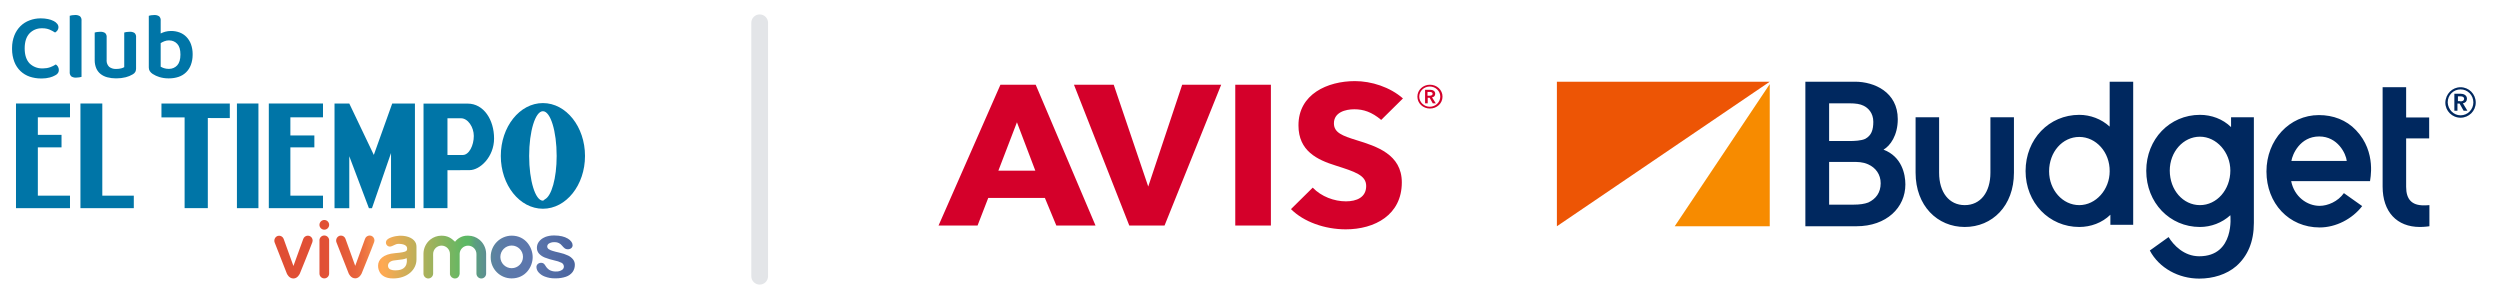 <?xml version="1.0" encoding="UTF-8"?>
<!DOCTYPE svg PUBLIC "-//W3C//DTD SVG 1.1//EN" "http://www.w3.org/Graphics/SVG/1.1/DTD/svg11.dtd">
<!-- Creator: CorelDRAW -->
<svg xmlns="http://www.w3.org/2000/svg" xml:space="preserve" width="79mm" height="9.2mm" version="1.1" style="shape-rendering:geometricPrecision; text-rendering:geometricPrecision; image-rendering:optimizeQuality; fill-rule:evenodd; clip-rule:evenodd"
viewBox="0 0 7900 920"
 xmlns:xlink="http://www.w3.org/1999/xlink"
 sodipodi:docname="Banco_Santander_Logotipo.svg"
 inkscape:version="1.1 (c68e22c387, 2021-05-23)"
 xmlns:inkscape="http://www.inkscape.org/namespaces/inkscape"
 xmlns:sodipodi="http://sodipodi.sourceforge.net/DTD/sodipodi-0.dtd"
 xmlns:svg="http://www.w3.org/2000/svg"
 xmlns:rdf="http://www.w3.org/1999/02/22-rdf-syntax-ns#"
 xmlns:cc="http://creativecommons.org/ns#"
 xmlns:dc="http://purl.org/dc/elements/1.1/"
 xmlns:xodm="http://www.corel.com/coreldraw/odm/2003">
 <defs>
  <style type="text/css">
   <![CDATA[
    .fil4 {fill:#00285F}
    .fil1 {fill:#D4002A}
    .fil3 {fill:#ED5505}
    .fil2 {fill:#F78B00}
    .fil0 {fill:#E3E5E8;fill-rule:nonzero}
    .fil5 {fill:#0075A7;fill-rule:nonzero}
    .fil6 {fill:url(#id0);fill-rule:nonzero}
   ]]>
  </style>
  <linearGradient id="id0" gradientUnits="userSpaceOnUse" x1="866.58" y1="786.34" x2="1812.41" y2="786.34">
   <stop offset="0" style="stop-opacity:1; stop-color:#E04E34"/>
   <stop offset="0.161" style="stop-opacity:1; stop-color:#E15035"/>
   <stop offset="0.22" style="stop-opacity:1; stop-color:#E35737"/>
   <stop offset="0.271" style="stop-opacity:1; stop-color:#E7623B"/>
   <stop offset="0.302" style="stop-opacity:1; stop-color:#ED7340"/>
   <stop offset="0.329" style="stop-opacity:1; stop-color:#F48948"/>
   <stop offset="0.349" style="stop-opacity:1; stop-color:#FDA450"/>
   <stop offset="0.361" style="stop-opacity:1; stop-color:#FFA952"/>
   <stop offset="0.639" style="stop-opacity:1; stop-color:#5CB864"/>
   <stop offset="0.651" style="stop-opacity:1; stop-color:#5CB765"/>
   <stop offset="0.671" style="stop-opacity:1; stop-color:#5C9F7F"/>
   <stop offset="0.71" style="stop-opacity:1; stop-color:#5C8D94"/>
   <stop offset="0.741" style="stop-opacity:1; stop-color:#5C80A2"/>
   <stop offset="0.788" style="stop-opacity:1; stop-color:#5C78AA"/>
   <stop offset="0.859" style="stop-opacity:1; stop-color:#5C76AD"/>
   <stop offset="1" style="stop-opacity:1; stop-color:#4A649E"/>
  </linearGradient>
 </defs>
 <g id="Capa_x0020_1">
  <path class="fil0" d="M2374.11 72.02c0,-14.61 11.85,-26.45 26.46,-26.45 14.62,0 26.46,11.84 26.46,26.45l0 800.84c0,14.61 -11.84,26.46 -26.46,26.46 -14.61,0 -26.46,-11.85 -26.46,-26.46l0 -800.84z"/>
  <path class="fil1" d="M4364.56 378.95c-29.65,-25.1 -56.33,-33.66 -84.76,-33.66 -28.45,0 -64.61,9.7 -64.61,44.5 0,29.67 27.25,39.37 71.12,53.06 62.84,19.4 143.43,44.51 143.43,133.51 0,102.69 -85.34,148.34 -177.2,148.34 -65.81,0 -132.78,-23.4 -173.08,-63.9l68.76 -67.9c27.27,28.52 68.15,43.36 104.91,43.36 33.76,0 64,-12.55 64,-48.49 0,-34.24 -35.56,-45.07 -96.02,-64.48 -58.67,-18.25 -117.95,-46.21 -117.95,-126.65 -0.59,-99.27 91.88,-140.35 178.41,-140.35 52.17,0 110.84,18.83 151.72,54.77l-68.73 67.89zm-1092.95 160.32l-116.76 0 58.67 -152.9 58.09 152.9zm190.26 173.44l-189.08 -445.01 -111.42 0 -195.59 445.01 123.29 0 33.77 -87.28 179 0 36.16 87.28 123.87 0zm397.11 -445.01l-123.28 0 -107.29 321.78 -109.04 -321.78 -125.65 0 174.83 445.01 111.43 0 179 -445.01zm44.46 445.01l112.6 0 0 -445.01 -112.6 0 0 445.01zm575.5 -407.35c0,21.11 17.78,37.65 39.7,37.65 21.95,0 39.72,-16.54 39.72,-37.65 0,-21.12 -17.77,-37.66 -39.72,-37.66 -21.92,0 -39.7,16.54 -39.7,37.66zm5.92 0c0,-17.69 14.83,-31.96 33.19,-31.96 18.38,0 33.19,14.27 33.19,31.96 0,17.68 -14.81,31.94 -33.19,31.94 -17.78,0 -33.19,-14.26 -33.19,-31.94zm18.37 21.11l8.31 0 0 -17.69 5.92 0 10.08 17.69 9.49 0 -11.86 -18.83c6.51,-1.14 10.07,-5.14 10.07,-11.41 0,-9.14 -8.29,-12.55 -16.6,-12.55l-15.41 0 0 42.79zm7.7 -23.97l0 -11.98 7.12 0c4.15,0 8.9,1.14 8.9,5.71 0,5.13 -5.33,6.27 -10.07,6.27l-5.95 0z"/>
  <polygon class="fil2" points="5292.11,714.97 5592.38,714.97 5592.38,265.78 "/>
  <polygon class="fil3" points="4919.78,258.19 4919.78,714.97 5592.38,258.19 "/>
  <path class="fil4" d="M7775.29 275.65c26.27,0 48.05,21.24 48.05,48.56 0,26.56 -21.78,47.8 -48.05,47.8 -26.27,0 -48.05,-21.24 -48.05,-47.8 0.77,-27.32 21.78,-48.56 48.05,-48.56zm0 88.77c22.51,0 40.53,-18.21 40.53,-40.98 0,-22.75 -18.02,-40.97 -40.53,-40.97 -22.51,0 -40.53,18.22 -40.53,40.97 0.75,22.77 18.77,40.98 40.53,40.98zm0 -68.29c9.77,0 20.28,4.56 20.28,15.94 0,7.59 -4.52,12.9 -12.77,14.41l14.26 23.53 -12 0 -12.77 -22.77 -6.75 0 0 22.77 -9.77 0 0 -53.88 19.52 0zm-0.74 24.28c5.26,0 12.01,-1.51 12.01,-8.34 0,-6.07 -6.02,-7.59 -10.51,-7.59l-9.01 0 0 15.18 7.51 0 0 0.75zm-115.61 328.55c-37.54,0 -55.53,-18.97 -55.53,-58.43l0 -153.27 72.79 0 0 -66.01 -72.79 0 0 -95.6 -74.32 0 0 314.12c0,79.68 45.03,127.48 117.85,127.48 14.99,0 30.02,-2.28 30.02,-2.28l0 -66.77c-9.01,0.76 -14.27,0.76 -18.02,0.76zm-213.94 -237.5c-30.77,-32.62 -72.82,-47.8 -117.09,-47.8 -93.83,0 -165.9,78.91 -165.9,178.32 0,100.15 70.54,176.78 168.13,176.78 51.05,0 102.85,-26.55 134.37,-67.52l-57.79 -40.97c-18.75,26.55 -51.04,40.21 -76.58,40.21 -39.76,0 -80.3,-28.84 -90.07,-78.16l249.22 0c-0.74,-1.52 22.51,-91.05 -44.29,-160.86zm-204.17 97.13c2.99,-20.49 27.03,-77.4 87.82,-77.4 58.55,0 84.83,54.64 87.08,77.4l-174.9 0zm-190.67 -138.1l0 31.11c-26.28,-25.79 -62.31,-38.69 -98.34,-38.69 -95.34,0 -169.65,76.63 -169.65,176.78 0,100.92 74.31,177.56 169.65,177.56 34.53,0 69.81,-12.9 96.08,-37.18 0,0 15.02,129.75 -98.33,129.75 -48.04,0 -81.08,-34.91 -96.83,-60.7l-59.31 42.49c29.28,55.38 90.83,88.78 156.14,88.78 43.54,0 86.32,-12.9 117.1,-39.46 36.03,-31.87 55.55,-76.63 55.55,-136.58l0 -333.86 -72.06 0zm-98.34 277.71c-53.3,0 -95.34,-47.8 -95.34,-109.26 0,-59.19 42.79,-106.99 95.34,-106.99 52.54,0 96.08,49.32 96.08,106.99 0,60.7 -42.78,109.26 -96.08,109.26zm-381.33 69.05c-95.34,0 -169.66,-76.64 -169.66,-176.79 0,-100.92 74.32,-177.55 169.66,-177.55 34.52,0 69.8,12.9 96.08,37.17l0 -141.89 74.32 0 0 452.23 -72.07 0 0 -31.87c-26.27,25.8 -62.3,38.7 -98.33,38.7zm0 -284.54c-53.31,0 -95.34,47.8 -95.34,108.51 0,59.18 42.79,106.98 95.34,106.98 52.54,0 96.08,-49.32 96.08,-106.98 0.75,-59.95 -42.79,-108.51 -96.08,-108.51zm-206.44 113.05l0 -175.27 -74.32 0 0 175.27c0,62.23 -31.52,102.44 -81.06,102.44 -49.55,0 -81.07,-40.21 -81.07,-102.44l0 -175.27 -74.32 0 0 175.27c0,104.72 69.06,171.49 155.39,171.49 87.07,0 155.38,-66.77 155.38,-171.49zm-659.08 169.21l0 -456.78 156.89 0c60.81,0 135.12,32.63 135.12,118.37 0,51.6 -24.02,84.23 -45.04,96.37 57.81,22 69.06,77.39 69.06,110.02 0,72.84 -59.3,132.02 -154.64,132.02l-161.39 0zm152.39 -68.29c19.51,0 34.53,-2.27 46.54,-6.83 24.02,-11.38 39.04,-31.11 39.04,-60.69 0,-28.08 -15.77,-49.33 -39.79,-59.95 -17.27,-7.59 -31.53,-7.59 -52.54,-7.59l-70.57 0 0 135.06 77.32 0zm-12.01 -201.07c13.51,0 36.03,-0.76 48.79,-6.83 19.51,-10.62 25.52,-28.07 25.52,-53.87 0,-28.07 -16.51,-44.01 -30.78,-50.84 -10.51,-5.31 -24.02,-7.59 -45.78,-7.59l-63.06 0 0 119.13 65.31 0z"/>
  <g id="Capa_2" data-name="Capa 2">
   <g id="Capa_1-2" data-name="Capa 1">
    <polygon class="fil5" points="849.45,327.06 1020.65,327.06 1020.65,370.73 917.58,370.73 917.58,428.05 993.39,428.05 993.39,465.67 917.58,465.67 917.58,618.28 1020.65,618.28 1020.65,657.8 849.45,657.8 "/>
    <polygon class="fil5" points="510.2,327.06 726.18,327.06 726.18,373.13 656.71,372.97 656.71,657.8 583.37,657.8 583.37,370.95 510.2,370.95 "/>
    <polygon class="fil5" points="254.2,327.06 323.28,327.06 323.28,618.28 422.82,618.28 422.82,657.8 254.2,657.8 "/>
    <polygon class="fil5" points="50.53,327.06 221.17,327.06 221.17,370.73 119.56,370.73 119.56,426.15 194.41,426.15 194.41,465.67 119.56,465.67 119.56,618.28 221.17,618.28 221.17,657.8 50.53,657.8 "/>
    <g>
     <path class="fil5" d="M1759.05 492.77c0,70.82 -16.34,126.96 -37.39,137.15 -2.07,1.07 -3.98,4.2 -6.05,4.2 -24.02,0 -43.5,-63.37 -43.5,-141.35 0,-77.98 19.48,-141.35 43.5,-141.35 24.01,0 43.44,63.25 43.44,141.35l0 0zm89.57 0c0,-92.15 -59.56,-167.05 -133.01,-167.05 -73.45,0 -133.07,74.9 -133.07,167.05 0,92.15 59.62,166.82 133.07,166.82 73.45,0 133.01,-74.67 133.01,-166.82z"/>
    </g>
    <path class="fil5" d="M1413.98 489.75l48.48 0c19.71,0 34.77,-30.07 34.77,-60.07 0,-28 -18.54,-55.98 -40.59,-55.98l-42.66 0 0 116.05zm0 48.14l0 119.8 -75.63 0 0 -330.29 139.67 0c50.39,0 83.25,51 83.25,110.17 0,58.11 -44.23,100.04 -77.48,100.04l-69.81 0.28z"/>
    <polygon class="fil5" points="1103.72,657.86 1057.09,657.86 1057.09,327.06 1103.72,327.06 1181.26,489.58 1239.42,327.06 1311.19,327.06 1311.19,657.86 1235.62,657.86 1235.62,483.58 1175.44,657.86 1165.75,657.86 1103.72,493.61 "/>
    <rect class="fil5" x="748.68" y="327.06" width="67.96" height="330.74"/>
    <path class="fil5" d="M184.72 85.84c0.01,0.11 0.01,0.24 0.01,0.36 0,3.58 -1.14,7.06 -3.25,9.93 -1.99,2.71 -4.54,4.98 -7.44,6.67 -5.49,-3.52 -11.28,-6.64 -17.25,-9.24 -6.95,-2.75 -14.36,-4.17 -21.84,-4.17 -0.55,0 -1.13,0.01 -1.67,0.02 -0.76,-0.03 -1.54,-0.04 -2.31,-0.04 -14.38,0 -28.14,5.94 -38,16.39 -10.04,10.9 -15.04,26.67 -15.01,47.31 0.04,20.64 5.19,36.41 15.46,47.3 10.43,10.13 24.43,15.8 38.97,15.8 0.89,0 1.8,-0.02 2.68,-0.06 0.48,0 1.01,0.01 1.51,0.01 7.53,0 15,-1.25 22.11,-3.71 6.21,-2.25 12.15,-5.22 17.7,-8.79 2.84,1.83 5.21,4.33 6.88,7.28 1.73,3.08 2.64,6.55 2.64,10.08 0,0.16 -0.01,0.34 -0.01,0.5 0,0.07 0,0.14 0,0.21 0,3.2 -0.91,6.33 -2.63,9.03 -2.28,3.2 -5.38,5.75 -8.96,7.38 -5.27,2.94 -10.94,5.21 -16.79,6.72 -8.09,2.1 -16.44,3.16 -24.81,3.16 -0.7,0 -1.43,-0.01 -2.12,-0.02 -0.49,-0.01 -1.02,0.01 -1.52,0.01 -11.86,0 -23.66,-1.91 -34.92,-5.61 -10.89,-3.68 -20.9,-9.67 -29.28,-17.53 -8.63,-8.28 -15.34,-18.42 -19.6,-29.6 -4.74,-12.64 -7.19,-26.06 -7.19,-39.57 0,-0.86 0.01,-1.74 0.02,-2.59 0,-0.67 -0.01,-1.37 -0.01,-2.04 0,-13.28 2.44,-26.44 7.18,-38.82 4.34,-11.17 11,-21.34 19.49,-29.8 8.23,-7.99 18.05,-14.19 28.82,-18.13 10.95,-4.14 22.59,-6.27 34.3,-6.27 0.2,0 0.44,0 0.64,0 0.38,0 0.76,0 1.14,0 7.39,0 14.81,0.76 22.04,2.23 6.19,1.22 12.21,3.28 17.85,6.12 4.34,2.1 8.17,5.15 11.2,8.89 2.47,2.98 3.88,6.72 3.98,10.59l-0.01 0zm66.12 158.54c-3.12,0.59 -6.32,0.89 -9.5,0.89 -0.15,0 -0.32,0 -0.47,0 -0.67,0.05 -1.36,0.09 -2.05,0.09 -4.8,0 -9.51,-1.38 -13.56,-3.95 -3.21,-3.16 -5.02,-7.47 -5.02,-11.97 0,-0.58 0.03,-1.17 0.09,-1.75l0 -177.8c2.27,-0.78 4.62,-1.35 7,-1.68 3.12,-0.48 6.28,-0.73 9.44,-0.73 0.1,0 0.19,0 0.3,0 0.69,-0.05 1.39,-0.08 2.08,-0.08 4.79,0 9.5,1.37 13.54,3.95 3.21,3.09 5.02,7.36 5.02,11.82 0,0.61 -0.03,1.23 -0.1,1.84l0 177.85 -6.77 1.52zm176.9 -17.41c-2.04,3.5 -5.05,6.34 -8.67,8.17 -6.8,4.03 -14.17,7.05 -21.84,8.95 -9.34,2.35 -18.98,3.54 -28.62,3.54 -0.51,0 -1.05,-0.01 -1.55,-0.01 -0.43,0 -0.88,0.01 -1.32,0.01 -8.99,0 -17.98,-1.16 -26.67,-3.42 -7.78,-1.99 -15.08,-5.58 -21.39,-10.53 -6.01,-4.84 -10.71,-11.12 -13.66,-18.24 -3.15,-7.79 -4.78,-16.14 -4.78,-24.55 0,-0.55 0.02,-1.11 0.03,-1.66l-0.01 -86.43c2.26,-0.73 4.59,-1.28 6.95,-1.62 3.18,-0.5 6.43,-0.74 9.65,-0.74 0.21,0 0.44,0 0.65,0 0.63,-0.04 1.28,-0.07 1.92,-0.07 4.77,0 9.45,1.3 13.53,3.77 3.29,3.07 5.15,7.37 5.15,11.87 0,0.65 -0.04,1.31 -0.11,1.96l0 70.76c-0.11,0.98 -0.16,1.97 -0.16,2.95 0,7.29 2.9,14.29 8.05,19.44 5.82,4.4 12.94,6.79 20.24,6.79 0.72,0 1.44,-0.03 2.15,-0.07 0.36,0 0.75,0.01 1.11,0.01 4.89,0 9.77,-0.61 14.51,-1.81 3.39,-0.81 6.66,-2.12 9.68,-3.86l0 -109.38c2.27,-0.73 4.6,-1.28 6.95,-1.63 3.14,-0.48 6.34,-0.73 9.52,-0.73 0.16,0 0.34,0 0.5,0 0.68,-0.05 1.38,-0.08 2.07,-0.08 4.76,0 9.43,1.31 13.49,3.78 3.2,3.08 5,7.33 5,11.77 0,0.68 -0.04,1.37 -0.12,2.06l-0.01 97.46c0.02,0.37 0.03,0.75 0.03,1.13 0,3.59 -0.78,7.14 -2.27,10.4l0 0.01zm112.97 -129.1c0.19,0 0.38,0 0.56,0 8.9,0 17.74,1.57 26.09,4.64 8.12,2.99 15.51,7.77 21.55,13.95 6.47,6.67 11.47,14.65 14.62,23.39 3.45,9.82 5.22,20.16 5.22,30.57 0,0.65 -0.01,1.33 -0.02,1.97 0,0.39 0.01,0.83 0.01,1.25 0,10.74 -1.9,21.42 -5.6,31.49 -3.27,8.83 -8.47,16.85 -15.18,23.45 -6.69,6.47 -14.78,11.37 -23.62,14.29 -9.52,3.15 -19.49,4.76 -29.52,4.76 -0.42,0 -0.86,-0.01 -1.27,-0.01 -0.56,0 -1.18,0.02 -1.76,0.02 -9.57,0 -19.11,-1.43 -28.25,-4.22 -7.46,-2.25 -14.56,-5.57 -21.1,-9.79 -3.68,-2.35 -6.83,-5.44 -9.24,-9.07 -1.95,-3.39 -2.97,-7.25 -2.97,-11.15 0,-0.21 0,-0.41 0,-0.61l0 -162.91c2.27,-0.78 4.63,-1.35 7,-1.68 3.19,-0.48 6.42,-0.73 9.63,-0.73 0.21,0 0.41,0 0.61,0 0.56,-0.03 1.12,-0.05 1.67,-0.05 4.82,0 9.54,1.36 13.62,3.92 3.27,3.08 5.14,7.38 5.14,11.87 0,0.6 -0.04,1.2 -0.1,1.79l0 40.75c4.59,-2.37 9.45,-4.25 14.44,-5.59 5.73,-1.53 11.64,-2.31 17.57,-2.31 0.29,0 0.61,0.01 0.91,0.01l-0.01 0zm-6.55 29.73c-0.14,0 -0.3,0 -0.46,0 -4.86,0 -9.68,0.91 -14.2,2.68 -4.09,1.61 -8.04,3.62 -11.76,5.94l0 74.57c3.3,1.87 6.8,3.42 10.41,4.59 4.58,1.48 9.38,2.25 14.2,2.25 0.31,0 0.62,-0.01 0.92,-0.02 0.42,0.02 0.86,0.03 1.29,0.03 9.7,0 18.96,-4.08 25.52,-11.22 6.72,-7.46 10.08,-18.83 10.08,-34.09 0,-15.27 -3.32,-26.46 -9.96,-33.59 -6.36,-7 -15.39,-11 -24.86,-11 -0.38,0 -0.79,0.01 -1.18,0.03l0 -0.17z"/>
    <path class="fil6" d="M958.12 755.43c2.08,-6.4 8.06,-10.74 14.79,-10.74 0.02,0 0.03,0 0.04,0 0.06,0 0.12,-0.01 0.17,-0.01 1.69,0 3.35,0.31 4.92,0.9 5.98,2.27 9.92,8 9.92,14.39 0,1.71 -0.29,3.42 -0.84,5.04 -8.12,22.39 -39.58,99.37 -39.58,99.37 0,0 -6.61,15.67 -20.27,15.67 -14.61,0 -20.88,-15.67 -20.88,-15.67 0,0 -36.73,-93.38 -38.52,-98.14 -0.68,-1.81 -1.03,-3.73 -1.03,-5.66 0,-6.57 4.01,-12.47 10.1,-14.88 1.6,-0.55 3.28,-0.84 4.97,-0.84 6.44,0 12.19,4.03 14.4,10.07 0.73,1.63 30.9,85.65 30.9,85.65l30.91 -85.15m51.39 5.04c0,3.87 0,4.99 0,4.99l0 48.65 0 0c0,1 0,45.9 0,50.38 0,8.44 6.84,15.28 15.28,15.28 8.44,0 15.28,-6.84 15.28,-15.28l0 -99.09c0,0 0,-1.01 0,-4.98 0.02,-0.31 0.03,-0.62 0.03,-0.93 0,-8.47 -6.87,-15.34 -15.34,-15.34 -8.47,0 -15.34,6.87 -15.34,15.34 0,0.31 0.01,0.62 0.03,0.93m0 -49.6c0.18,8.33 7,15 15.34,15 8.46,0 15.34,-6.87 15.34,-15.34 0,-8.47 -6.87,-15.33 -15.34,-15.34 -8.5,0.12 -15.34,7.06 -15.34,15.56 0,0.04 0,0.08 0,0.12m216.82 130.83c1.18,11.2 15.17,12.59 21.39,12.59 1.73,0 2.91,0 2.91,0 43.88,0 34.37,-38.62 34.37,-38.62 -5.6,3.58 -14.39,4.48 -39.19,7.33 0,0 -21.33,1.57 -19.54,18.81m-1.12 -86.16c16.52,-10.8 40.42,-10.74 40.42,-10.74 24.47,0 43.45,9.45 48.99,24.74 1.03,3.32 1.57,6.8 1.57,10.29 0,0.12 0,0.23 0,0.34l-0.01 39.81c0,31.52 -27.99,59.84 -74.12,59.84 -49.6,0 -47.19,-40.25 -47.19,-40.25 0,-18.75 15.34,-36.72 54.19,-39.74 38.85,-3.03 37.56,-7.84 37.56,-14.95 0,-9.69 -11.7,-14.55 -27.59,-14.33 -10.3,0 -17.52,7.95 -26.82,8.68 -1.58,-0.06 -3.15,-0.36 -4.65,-0.91 -4.8,-1.95 -7.94,-6.62 -7.94,-11.82 0,-1.38 0.22,-2.76 0.66,-4.07 0.88,-2.97 2.9,-5.46 5.61,-6.95m253.2 -10.74c-0.79,-0.04 -1.6,-0.06 -2.39,-0.06 -15.01,0 -29.16,6.97 -38.31,18.86l-0.61 0.01c-11.87,-11.59 -23.57,-18.81 -42.15,-18.81l-1.52 0c-12.29,0.16 -24.21,4.38 -33.87,11.98 -13.79,10.95 -21.86,27.57 -21.94,45.17l0 54.53c0,0 0,4.36 0,7.89 0,0.07 0,0.16 0,0.23 0,8.45 6.78,15.33 15.22,15.45 8.52,-0.22 15.32,-7.16 15.34,-15.68l0 -53.29c-0.06,-1.11 -0.1,-2.24 -0.1,-3.36 0,-1.12 0.04,-2.25 0.1,-3.36 -0.03,-0.54 -0.05,-1.09 -0.05,-1.64 0,-14.68 11.91,-26.59 26.6,-26.59 14.68,0 26.59,11.91 26.59,26.59 0,0.17 -0.01,0.35 -0.01,0.52l0 0.45c0,-1.06 0,-2.12 0,8.01l0 55.42c1.54,7.28 7.79,12.61 15.23,12.99 14.78,0 15.45,-15.68 15.45,-15.68l0 -63.15c0.81,-14.04 12.44,-25.01 26.51,-25.01 14.66,0 26.55,11.89 26.55,26.55 0,0.52 -0.02,1.03 -0.04,1.54 0.06,1.11 0.09,2.24 0.09,3.36 0,1.12 -0.03,2.25 -0.09,3.36l0 53.29c0,0 0,0.01 0,0.01 0,8.52 6.81,15.49 15.33,15.67 8.46,-0.06 15.29,-6.94 15.29,-15.39 0,-0.08 -0.01,-0.16 -0.01,-0.23 0,-3.58 0,-7.95 0,-7.95l0 -54.47c-0.06,-17.62 -8.17,-34.26 -21.99,-45.18 -9.56,-7.6 -21.38,-11.85 -33.59,-12.03l-1.63 0zm102.17 67.63c0.4,19.45 16.3,35.04 35.77,35.04 19.75,0 35.77,-16.02 35.77,-35.77 0,-19.76 -16.02,-35.78 -35.77,-35.78 -0.02,0 -0.04,0 -0.05,0 -19.78,0.15 -35.72,16.23 -35.72,36 0,0.17 0,0.34 0,0.51m-30.45 0c0,-0.31 -0.01,-0.65 -0.01,-0.96 0,-36.68 29.61,-66.52 66.29,-66.79 44.45,0 66.34,38.13 66.34,67.91 0,29.78 -21.89,67.18 -66.73,67.18 -36.43,-0.11 -65.91,-29.69 -65.91,-66.11 0,-0.46 0.01,-0.95 0.02,-1.4m171.02 -62.65c-7.44,2.91 -13.95,7.84 -18.75,14.22 -4.09,5.44 -6.31,12.06 -6.33,18.87 -0.01,0.27 -0.01,0.56 -0.01,0.84 0,6.64 2.44,13.06 6.84,18.03 5.11,5.43 11.4,9.67 18.36,12.36 9.68,3.7 19.68,6.73 29.79,8.96 8.05,1.49 15.92,4.08 23.28,7.67 4.34,2.41 7.03,6.98 7.03,11.94 0,0.28 -0.01,0.55 -0.03,0.83 -0.31,4.34 -2.88,8.21 -6.77,10.18 -4.86,2.91 -10.42,4.45 -16.09,4.45 -0.44,0 -0.89,-0.01 -1.33,-0.02 -0.66,0.02 -1.34,0.05 -2.01,0.05 -6.49,0 -12.9,-1.52 -18.7,-4.42 -5.36,-3.28 -9.85,-7.85 -13.04,-13.27 -1.45,-2.69 -3.35,-5.14 -5.6,-7.22 -2.2,-1.65 -4.89,-2.55 -7.65,-2.55 -0.29,0 -0.57,0.01 -0.86,0.03 -0.16,0 -0.34,0 -0.5,0 -3.71,0 -7.28,1.38 -10.02,3.87 -2.64,2.38 -4.14,5.78 -4.14,9.33 0,0.02 0,0.05 0,0.07 0.19,6.09 2.49,11.93 6.49,16.52 5.41,6.2 12.34,10.91 20.1,13.65 9.78,3.72 20.17,5.62 30.65,5.62 0.65,0 1.34,-0.01 1.98,-0.02 0.81,0.02 1.64,0.03 2.45,0.03 10.69,0 21.35,-1.71 31.48,-5.07 8.37,-2.72 15.73,-7.92 21.1,-14.89 4.64,-6.55 7.13,-14.39 7.13,-22.42 0,-0.38 0,-0.77 -0.02,-1.14 0.01,-5.89 -1.97,-11.61 -5.59,-16.24 -4.25,-5.27 -9.66,-9.51 -15.79,-12.37 -8.58,-4.03 -17.66,-7.06 -26.93,-9.01 -9.24,-2.07 -16.52,-3.86 -21.78,-5.6 -4.47,-1.13 -8.72,-3.03 -12.53,-5.6 -2.9,-1.87 -4.65,-5.08 -4.65,-8.52 0,-0.03 0,-0.07 0,-0.1 0.19,-4.11 2.62,-7.79 6.33,-9.58 4.53,-2.5 9.63,-3.82 14.82,-3.82 0.38,0 0.76,0.01 1.13,0.02 0.72,-0.05 1.45,-0.08 2.17,-0.08 8.62,0 16.77,3.97 22.07,10.77 2.59,3.22 5.53,6.18 8.74,8.79 2.55,1.89 5.65,2.92 8.83,2.92 0.15,0 0.31,-0.01 0.46,-0.01 0.36,0.02 0.73,0.03 1.1,0.03 3.81,0 7.51,-1.29 10.48,-3.67 2.6,-2.26 4.1,-5.55 4.1,-8.99 0,-0.12 -0.01,-0.24 -0.01,-0.36 -0.12,-3.9 -1.48,-7.66 -3.86,-10.75 -2.99,-4.06 -6.81,-7.46 -11.2,-9.96 -5.69,-3.33 -11.88,-5.77 -18.31,-7.22 -7.64,-1.75 -15.47,-2.64 -23.32,-2.64 -0.45,0 -0.93,0.01 -1.36,0.01 -0.68,-0.03 -1.39,-0.04 -2.08,-0.04 -9.52,0 -18.96,1.81 -27.81,5.3m-568.06 5.6c-0.61,1.85 -30.9,85.15 -30.9,85.15 0,0 -30.18,-83.98 -30.9,-85.65 -2.2,-6.05 -7.94,-10.07 -14.36,-10.07 -1.69,0 -3.36,0.28 -4.95,0.83 -6.13,2.4 -10.16,8.32 -10.16,14.9 0,1.92 0.35,3.84 1.03,5.64 1.79,4.76 38.57,98.14 38.57,98.14 0,0 6.27,15.67 20.89,15.67 13.65,0 20.26,-15.67 20.26,-15.67 0,0 31.41,-76.81 39.58,-99.37 0.55,-1.6 0.82,-3.29 0.82,-4.99 0,-6.41 -3.96,-12.16 -9.95,-14.44 -1.57,-0.59 -3.24,-0.89 -4.92,-0.89 -0.05,0 -0.12,0 -0.17,0 -6.75,0 -12.73,4.34 -14.84,10.75m0 0l0 0 0 0z"/>
   </g>
  </g>
 </g>
</svg>
